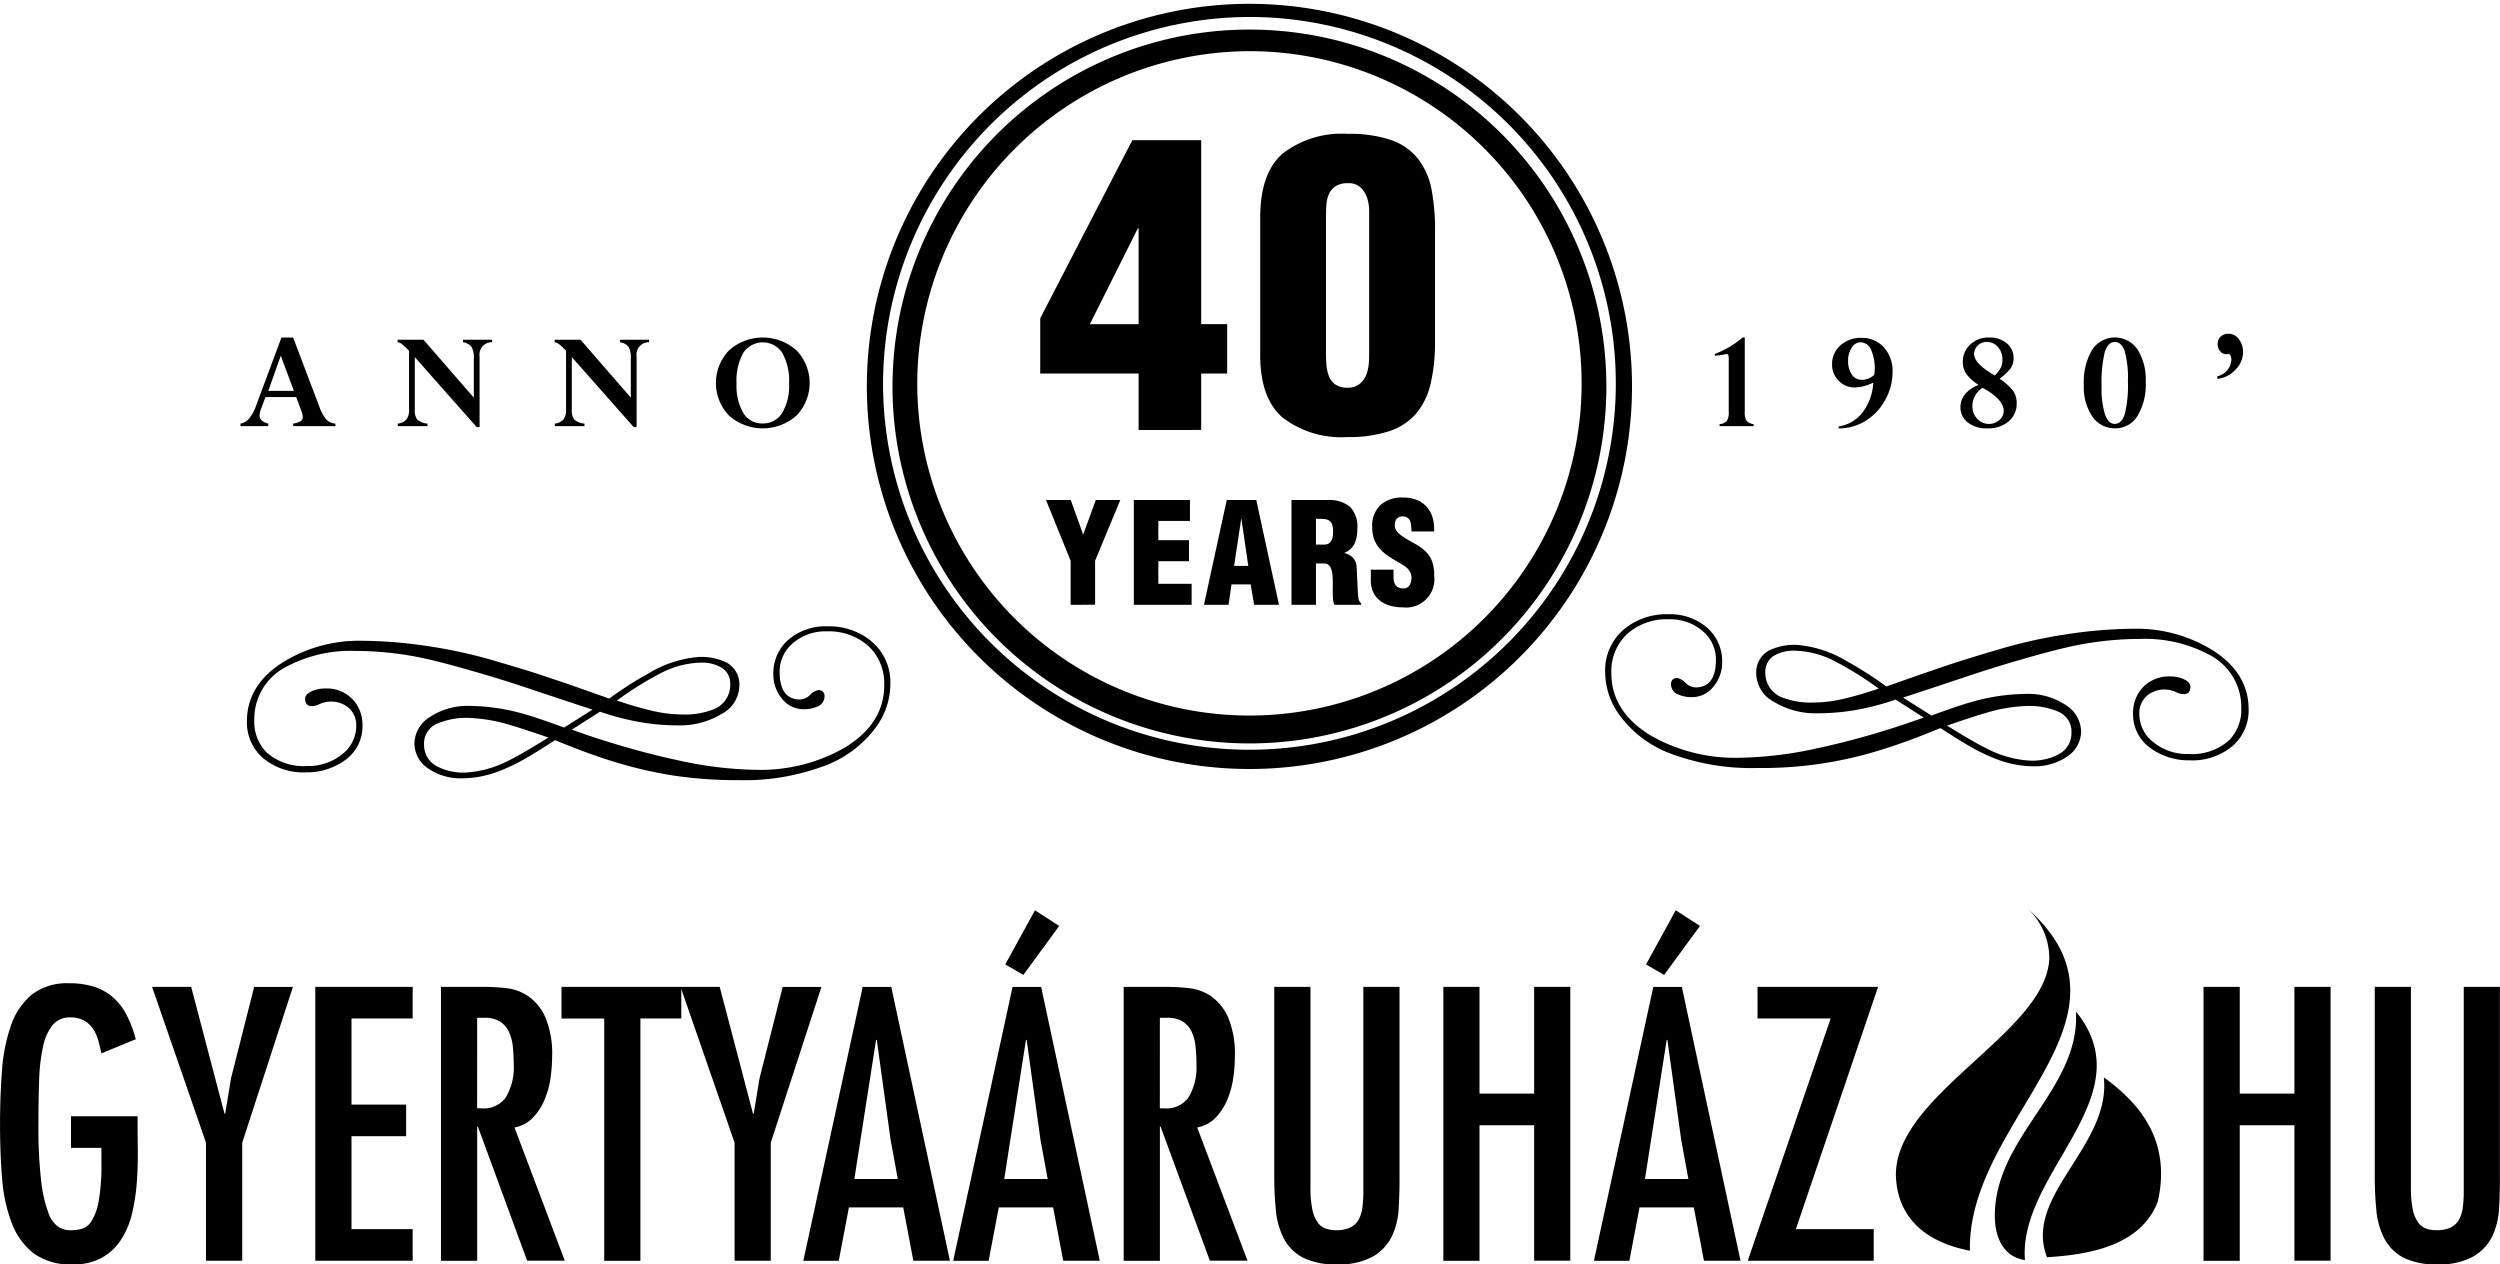 <svg xmlns="http://www.w3.org/2000/svg" width="235.086" height="118.893" viewBox="0 0 235.086 118.893">
  <path id="_40_years" data-name="40 years" d="M1254.981,861.247a4.3,4.3,0,0,1-1.77-1.778,7.177,7.177,0,0,1-.749-2.646,32.5,32.5,0,0,1-.153-3.261V835.8h3.4v18.884a9.929,9.929,0,0,0,.17,2.016,3.227,3.227,0,0,0,.494,1.228,1.6,1.6,0,0,0,.766.6,2.893,2.893,0,0,0,.953.153,3.008,3.008,0,0,0,1.393-.273,1.842,1.842,0,0,0,.766-.751,3.308,3.308,0,0,0,.341-1.143,12.108,12.108,0,0,0,.085-1.452V835.8h3.4v18.271c0,.81-.029,1.7-.085,2.646a6.823,6.823,0,0,1-.63,2.527,4.531,4.531,0,0,1-1.754,1.894,6.524,6.524,0,0,1-3.419.752A6.719,6.719,0,0,1,1254.981,861.247Zm-103.484,0a4.3,4.3,0,0,1-1.771-1.778,7.235,7.235,0,0,1-.749-2.646,32.509,32.509,0,0,1-.153-3.261V835.8h3.405v18.884a9.912,9.912,0,0,0,.17,2.016,3.265,3.265,0,0,0,.494,1.228,1.584,1.584,0,0,0,.766.6,2.893,2.893,0,0,0,.953.153,3.02,3.02,0,0,0,1.4-.273,1.841,1.841,0,0,0,.766-.751,3.339,3.339,0,0,0,.34-1.143,12.055,12.055,0,0,0,.085-1.452V835.8h3.4v18.271c0,.856-.029,1.746-.085,2.646a6.785,6.785,0,0,1-.629,2.527,4.516,4.516,0,0,1-1.751,1.894,6.533,6.533,0,0,1-3.422.752A6.72,6.72,0,0,1,1151.5,861.247Zm-119.314-.377a6.455,6.455,0,0,1-2.06-2.819,14.671,14.671,0,0,1-.92-4.183c-.136-1.573-.2-3.3-.2-5.122,0-1.78.063-3.5.187-5.107a16.245,16.245,0,0,1,.851-4.234,6.505,6.505,0,0,1,1.958-2.884,5.4,5.4,0,0,1,3.507-1.06,7.456,7.456,0,0,1,2.381.343,4.987,4.987,0,0,1,1.771,1.007,5.723,5.723,0,0,1,1.26,1.656,11.347,11.347,0,0,1,.851,2.255l-3.232,1.333c-.085-.4-.187-.822-.306-1.247a3.739,3.739,0,0,0-.494-1.075,2.475,2.475,0,0,0-.834-.768,2.593,2.593,0,0,0-1.294-.292,2.059,2.059,0,0,0-1.651.7,4.77,4.77,0,0,0-.9,2,16.891,16.891,0,0,0-.375,3.159c-.046,1.211-.068,2.578-.068,4.183a43.516,43.516,0,0,0,.255,5.326,12.39,12.39,0,0,0,.681,3.006,2.668,2.668,0,0,0,.953,1.333,2.15,2.15,0,0,0,1.106.307,4.848,4.848,0,0,0,1.038-.119,1.656,1.656,0,0,0,.954-.734,5.316,5.316,0,0,0,.678-1.895,19.526,19.526,0,0,0,.258-3.6v-1.4h-2.86v-2.972h6.262v.409c0,1.007,0,1.894.017,2.716.012.975-.017,1.979-.085,2.989a18.466,18.466,0,0,1-.425,2.9,8.013,8.013,0,0,1-1,2.493,5.256,5.256,0,0,1-1.8,1.761,5.5,5.5,0,0,1-2.823.664A5.872,5.872,0,0,1,1032.183,860.87Zm207.426.686-3.4,0V835.8h3.405v10.039h5.141V835.8h3.4v25.747l-3.4,0V848.814h-5.141v12.741Zm-57.392,0-3.334,0,5.583-25.749h2.687l5.516,25.747-3.439,0-.953-5.019h-5.105l-.953,5.019v0Zm1.466-7.687h4.083l-.681-3.721-1.292-9.358h-.068Zm-15.559,7.687-3.4,0V835.8h3.4v10.039h5.139V835.8h3.4v25.747l-3.4,0V848.814h-5.139v12.741Zm-30.059,0-3.4,0V835.8h4.086a18.845,18.845,0,0,1,2.043.119,4.656,4.656,0,0,1,2.077.752,4.828,4.828,0,0,1,1.6,1.963,8.877,8.877,0,0,1,.647,3.757,14.017,14.017,0,0,1-.153,2,8.162,8.162,0,0,1-.562,2.033,5.667,5.667,0,0,1-1.09,1.673,3.173,3.173,0,0,1-1.736.922l4.73,12.529-3.539,0-4.63-12.6h-.068v12.6Zm0-14.346c.117.01.246.014.4.014a2.56,2.56,0,0,0,2.276-1,5.418,5.418,0,0,0,.766-3.074,17.372,17.372,0,0,0-.085-1.741,4.153,4.153,0,0,0-.391-1.435,2.256,2.256,0,0,0-.885-.956,2.676,2.676,0,0,0-1.367-.311c-.056,0-.109,0-.165,0h-.545Zm-16.1,14.346-3.332,0,5.581-25.749h2.69l5.515,25.747-3.439,0-.953-5.019h-5.107l-.953,5.019v0Zm1.466-7.687h4.086l-.681-3.721-1.293-9.358h-.068Zm-15.559,7.687-3.332,0,5.582-25.749h2.689l5.516,25.747-3.439,0-.954-5.019h-5.107l-.954,5.019v0Zm1.466-7.687h4.086l-.681-3.721-1.294-9.358h-.068Zm-20.119,7.687-3.4,0v-22.78H1081.8V835.8h14.876l3.132,11.919h.068l.545-3.315,2.179-8.6h3.643l-4.766,14.65v11.1l-3.4,0v-11.1L1093.064,836v2.772h-3.845v22.783Zm-15.353,0-3.4,0V835.8h4.086a18.848,18.848,0,0,1,2.043.119,4.626,4.626,0,0,1,2.075.752,4.773,4.773,0,0,1,1.6,1.963,8.818,8.818,0,0,1,.647,3.757,14.091,14.091,0,0,1-.153,2,8.141,8.141,0,0,1-.562,2.033,5.6,5.6,0,0,1-1.089,1.673,3.151,3.151,0,0,1-1.734.922l4.728,12.529-3.539,0-4.628-12.6h-.068v12.6Zm0-14.346c.119.01.245.014.4.014a2.56,2.56,0,0,0,2.276-1,5.427,5.427,0,0,0,.766-3.074c0-.6-.029-1.182-.085-1.741a4.234,4.234,0,0,0-.392-1.435,2.258,2.258,0,0,0-.885-.956,2.678,2.678,0,0,0-1.367-.311c-.056,0-.109,0-.165,0h-.544Zm131.327,14.343h-11.844l7.794-22.78h-6.875V835.8h11.335l-7.729,22.778h7.32v2.972Zm-137.39,0h-9.154V835.8h9.156v2.969h-5.752v8.1h5.139v2.97h-5.139v8.743h5.752v2.972Zm-16.031,0h-3.4v-11.1L1043.3,835.8h3.677l3.132,11.919h.068l.545-3.315,2.177-8.6h3.643l-4.764,14.65v11.1Zm167.641-.058c-2.556-.413-2.831-3.045-2.831-4.159,0-3.714,1.972-6.678,3.882-9.543,1.777-2.673,3.619-5.435,3.757-8.743v-.922c3.808,4.706,1.291,9.042-1.377,13.631-1.817,3.12-3.7,6.35-3.429,9.733v0Zm2.079-.27c-1.192-3.052.532-5.766,2.357-8.641,1.627-2.563,3.31-5.214,2.984-8.269,2.848,2.069,6.467,5.535,5.073,11.683-1.61,4.151-6.411,4.973-10.411,5.226Zm-7.257-.615c-4.3-.834-6.7-3.174-6.941-6.763-.273-4.066,3.638-7.639,7.42-11.095,3.521-3.217,6.846-6.255,6.992-9.613a6.435,6.435,0,0,0-2.011-4.677c3.178,2.865,4.4,5.805,3.853,9.244-.489,3.059-2.308,6.109-4.234,9.336l-.01.015c-2.537,4.248-5.161,8.643-5.066,13.551v0Zm-28.75-25.937-1.7-.987,2.79-5.088,2.281,1.469-3.366,4.606,0,0Zm-60.254,0-1.7-.987,2.792-5.088,2.281,1.469-3.369,4.606,0,0Zm-32.962-18.753a40.265,40.265,0,0,1-5.686-1.338c-1.51-.462-3.325-1.131-5.394-1.982-1.138.744-2.021,1.291-2.617,1.632a17.348,17.348,0,0,1-2.938,1.394,9.775,9.775,0,0,1-3.179.564,5.357,5.357,0,0,1-3.191-.927,2.834,2.834,0,0,1-1.293-2.4,3,3,0,0,1,1.454-2.439,6.355,6.355,0,0,1,3.779-1.043,19.085,19.085,0,0,1,4.939.722c.864.236,2.174.676,3.9,1.313l2.67-1.688-1.469-.482-.5-.168c-1.274-.421-2.595-.858-3.928-1.306-1.96-.657-3.821-1.233-5.528-1.715-2.082-.6-3.789-1.036-5.073-1.286a30.9,30.9,0,0,0-5.822-.562,12.831,12.831,0,0,0-6.488,1.5,5.5,5.5,0,0,0-2.992,4.981,4.094,4.094,0,0,0,1.148,3.055,5.211,5.211,0,0,0,3.791,1.286,5.01,5.01,0,0,0,3.325-1.111,3.362,3.362,0,0,0,1.323-2.639,2.23,2.23,0,0,0-.589-1.607,2.549,2.549,0,0,0-1.921-.7,2.613,2.613,0,0,0-1.014.27,1.705,1.705,0,0,1-.642.161c-.426,0-.642-.236-.642-.7,0-.267.187-.491.576-.683a3.006,3.006,0,0,1,1.32-.28,3.341,3.341,0,0,1,2.644,1.1,3.49,3.49,0,0,1,.854,2.386,3.885,3.885,0,0,1-1.707,3.3,6.079,6.079,0,0,1-3.633,1.1,5.858,5.858,0,0,1-4.006-1.34,4.414,4.414,0,0,1-1.522-3.453c0-2.42,1.284-4.375,3.82-5.815a13.581,13.581,0,0,1,6.756-1.768,44.035,44.035,0,0,1,6.81.562,45.785,45.785,0,0,1,5.781,1.286c1.917.562,3.276.975,4.151,1.26,1.121.37,2.271.756,3.419,1.153,1.309.465,2.369.839,3.337,1.177a32.121,32.121,0,0,1,3.631-2.33,10.785,10.785,0,0,1,4.755-1.581,5.487,5.487,0,0,1,2.67.535,2.341,2.341,0,0,1,1.175,2.2,3.073,3.073,0,0,1-1.722,2.651,7.494,7.494,0,0,1-3.94,1.046,21.08,21.08,0,0,1-3.845-.336,25.152,25.152,0,0,1-3.6-.951l-2.643,1.688c1.393.5,2.578.893,3.524,1.18,2.233.693,4.424,1.269,6.516,1.714a35.986,35.986,0,0,0,7.237.883,15.92,15.92,0,0,0,8.436-2.116c2.43-1.493,3.66-3.449,3.66-5.812a4.816,4.816,0,0,0-1.5-3.726,5.589,5.589,0,0,0-3.9-1.364,4.676,4.676,0,0,0-3.178,1.1,3.481,3.481,0,0,0-1.255,2.707c0,1.724.647,2.6,1.921,2.6a1.461,1.461,0,0,0,.949-.44,1.4,1.4,0,0,1,.761-.443.632.632,0,0,1,.428.134.608.608,0,0,1,.161.482,1.016,1.016,0,0,1-.7.939,3.008,3.008,0,0,1-1.255.241,2.552,2.552,0,0,1-2.043-.992,3.5,3.5,0,0,1-.814-2.276,4.184,4.184,0,0,1,1.415-3.268,5.392,5.392,0,0,1,3.714-1.26,6.242,6.242,0,0,1,3.979,1.313,5.019,5.019,0,0,1,1.894,4.151,6.88,6.88,0,0,1-1.389,4.074,10.536,10.536,0,0,1-4.538,3.482,21.556,21.556,0,0,1-8.359,1.447A40.621,40.621,0,0,1,1092.269,815.92Zm-22.243-4.835a2.012,2.012,0,0,0-1.148,1.943,2.231,2.231,0,0,0,1.281,2.062,5.27,5.27,0,0,0,2.51.562,10.061,10.061,0,0,0,4.246-1.177c.739-.362,1.97-1.075,3.658-2.118-1.462-.511-2.673-.91-3.6-1.177a15.054,15.054,0,0,0-3.872-.671A6.951,6.951,0,0,0,1070.027,811.085Zm21.255-4.862a31.873,31.873,0,0,0-4.27,2.651,34.435,34.435,0,0,0,3.324.966,12.924,12.924,0,0,0,2.9.348,7.322,7.322,0,0,0,2.7-.428,2.462,2.462,0,0,0,1.734-2.412,1.745,1.745,0,0,0-.732-1.513,3.587,3.587,0,0,0-2.1-.523A8.649,8.649,0,0,0,1091.282,806.224Zm29.718-1.5a35.976,35.976,0,1,1,25.489,10.589A35.982,35.982,0,0,1,1121,804.721Zm-8.962-25.567a34.453,34.453,0,1,0,34.451-34.56A34.545,34.545,0,0,0,1112.038,779.154Zm73.832,34.624a10.509,10.509,0,0,1-4.538-3.483,6.882,6.882,0,0,1-1.388-4.071,5.029,5.029,0,0,1,1.894-4.154,6.243,6.243,0,0,1,3.979-1.313,5.391,5.391,0,0,1,3.711,1.26,4.194,4.194,0,0,1,1.415,3.268,3.5,3.5,0,0,1-.815,2.276,2.546,2.546,0,0,1-2.043.992,3.034,3.034,0,0,1-1.255-.241,1.022,1.022,0,0,1-.693-.939.607.607,0,0,1,.16-.482.634.634,0,0,1,.426-.134,1.389,1.389,0,0,1,.761.443,1.472,1.472,0,0,0,.949.44c1.277,0,1.924-.873,1.924-2.6a3.487,3.487,0,0,0-1.255-2.707,4.675,4.675,0,0,0-3.178-1.1,5.576,5.576,0,0,0-3.9,1.367,4.808,4.808,0,0,0-1.5,3.723c0,2.364,1.231,4.319,3.658,5.812a15.938,15.938,0,0,0,8.439,2.116,35.944,35.944,0,0,0,7.236-.883c2.1-.447,4.29-1.024,6.517-1.715.917-.28,2.1-.676,3.524-1.179l-2.643-1.688a25.337,25.337,0,0,1-3.6.951,21.1,21.1,0,0,1-3.845.336,7.479,7.479,0,0,1-3.94-1.046,3.072,3.072,0,0,1-1.722-2.651,2.346,2.346,0,0,1,1.174-2.2,5.478,5.478,0,0,1,2.67-.535,10.77,10.77,0,0,1,4.752,1.581,32.171,32.171,0,0,1,3.633,2.33c.861-.3,1.722-.606,2.566-.9l.061-.022.71-.25c1.189-.408,2.34-.8,3.42-1.153.88-.287,2.276-.71,4.151-1.26a45.814,45.814,0,0,1,5.781-1.284,43.572,43.572,0,0,1,6.809-.564,13.585,13.585,0,0,1,6.756,1.768c2.534,1.44,3.818,3.4,3.818,5.815a4.408,4.408,0,0,1-1.523,3.453,5.85,5.85,0,0,1-4.005,1.34,6.075,6.075,0,0,1-3.631-1.1,3.887,3.887,0,0,1-1.709-3.3,3.49,3.49,0,0,1,.856-2.386,3.341,3.341,0,0,1,2.644-1.1,3,3,0,0,1,1.32.28c.387.19.574.413.574.683,0,.462-.214.7-.64.7a1.658,1.658,0,0,1-.642-.16,2.618,2.618,0,0,0-1.014-.27,2.551,2.551,0,0,0-1.924.7,2.242,2.242,0,0,0-.586,1.607,3.372,3.372,0,0,0,1.321,2.639,5.018,5.018,0,0,0,3.325,1.112,5.214,5.214,0,0,0,3.793-1.286,4.1,4.1,0,0,0,1.148-3.055,5.5,5.5,0,0,0-2.991-4.981,12.84,12.84,0,0,0-6.489-1.5,30.9,30.9,0,0,0-5.822.562c-1.282.251-2.987.683-5.073,1.287-1.651.465-3.512,1.041-5.528,1.714-2.17.727-4.1,1.367-5.9,1.955l2.671,1.688c1.7-.625,3.047-1.08,3.9-1.313a19.125,19.125,0,0,1,4.939-.722,6.358,6.358,0,0,1,3.779,1.043,3,3,0,0,1,1.454,2.439,2.834,2.834,0,0,1-1.3,2.4,5.389,5.389,0,0,1-3.191.924,9.747,9.747,0,0,1-3.176-.564,17.227,17.227,0,0,1-2.938-1.394c-.625-.357-1.505-.907-2.617-1.634-2.094.861-3.908,1.53-5.394,1.985a37.334,37.334,0,0,1-11.856,1.768A21.549,21.549,0,0,1,1185.87,813.777Zm29.828-3.723c-.868.248-2.082.644-3.607,1.177,1.71,1.055,2.906,1.749,3.66,2.118a10.054,10.054,0,0,0,4.244,1.177,5.276,5.276,0,0,0,2.512-.562,2.23,2.23,0,0,0,1.282-2.062,2.018,2.018,0,0,0-1.148-1.943,6.95,6.95,0,0,0-3.072-.576A15.019,15.019,0,0,0,1215.7,810.054Zm-19.961-5.345a1.756,1.756,0,0,0-.734,1.515,2.458,2.458,0,0,0,1.736,2.41,7.32,7.32,0,0,0,2.7.428,12.781,12.781,0,0,0,2.9-.348,34.285,34.285,0,0,0,3.324-.965,32.074,32.074,0,0,0-4.273-2.651,8.644,8.644,0,0,0-3.551-.912A3.6,3.6,0,0,0,1195.736,804.709Zm-73.034-1.69a33.564,33.564,0,1,1,23.787,9.886A33.581,33.581,0,0,1,1122.7,803.018Zm-7.449-23.865a31.237,31.237,0,1,0,31.238-31.345A31.327,31.327,0,0,0,1115.254,779.154Zm44.293,20.745a2.616,2.616,0,0,1-.936-.55,2.149,2.149,0,0,1-.535-.8,2.594,2.594,0,0,1-.17-.934v-1.051h2.133v.7a2.1,2.1,0,0,0,.039.4.935.935,0,0,0,.146.343.7.7,0,0,0,.28.236,1.065,1.065,0,0,0,.453.085.635.635,0,0,0,.588-.3,1.3,1.3,0,0,0,.185-.684,1.126,1.126,0,0,0-.119-.54,1.436,1.436,0,0,0-.3-.394,2.278,2.278,0,0,0-.411-.3c-.153-.088-.3-.18-.453-.275q-.536-.3-.975-.606a3.906,3.906,0,0,1-.766-.683,3,3,0,0,1-.491-.846,3.208,3.208,0,0,1-.177-1.124,2.691,2.691,0,0,1,.773-2.094,3.033,3.033,0,0,1,2.121-.7,3.394,3.394,0,0,1,1.316.236,2.447,2.447,0,0,1,.936.664,2.684,2.684,0,0,1,.537,1.012,3.749,3.749,0,0,1,.131,1.279h-2.12c-.01-.139-.02-.29-.027-.452a2,2,0,0,0-.078-.453.766.766,0,0,0-.216-.348.85.85,0,0,0-.995-.015.767.767,0,0,0-.243.506.943.943,0,0,0,.151.71,2.472,2.472,0,0,0,.542.5q.657.419,1.2.715a4.5,4.5,0,0,1,.948.678,2.592,2.592,0,0,1,.63.912,3.8,3.8,0,0,1,.221,1.437,2.649,2.649,0,0,1-2.957,2.943A4.025,4.025,0,0,1,1159.547,799.9Zm-5.073-.032a2.755,2.755,0,0,1-.085-.282,2.134,2.134,0,0,1-.046-.282c-.017-.438-.022-.851-.012-1.243a8.18,8.18,0,0,0-.039-1.043,1.9,1.9,0,0,0-.216-.737.664.664,0,0,0-.569-.3h-.761v3.889h-2.3v-9.852h3.363a3.12,3.12,0,0,1,2.128.625,2.689,2.689,0,0,1,.7,2.094,3.344,3.344,0,0,1-.248,1.352,1.812,1.812,0,0,1-.968.895v.025a1.529,1.529,0,0,1,.8.435,1.261,1.261,0,0,1,.341.839c.017.2.034.448.046.737s.027.581.039.88.029.581.046.854a4.533,4.533,0,0,0,.078.642.926.926,0,0,0,.224.343v.131Zm-1.729-8.079v2.417h.785a.745.745,0,0,0,.413-.1.732.732,0,0,0,.255-.277,1.174,1.174,0,0,0,.124-.394,3.085,3.085,0,0,0,.034-.445,2.04,2.04,0,0,0-.093-.683.683.683,0,0,0-.289-.367,1.062,1.062,0,0,0-.5-.139q-.192-.012-.428-.012Q1152.9,791.784,1152.745,791.788Zm-5.812,8.079-.328-1.919h-1.8l-.277,1.919h-2.315l2.145-9.852h2.777l2.133,9.852Zm-1.885-3.653h1.335l-.642-4.411h-.027Zm-9.428,3.653v-9.852h5.277v1.97h-2.972V793.8h2.88v1.97h-2.88V797.9h3.13v1.97Zm-5.943,0V795.73l-2.318-5.715h2.332l1.15,3.217h.026l1.18-3.217h2.3l-2.369,5.715v4.137Zm19.956-17.585q-2.127-1.817-2.128-5.866V763.458q0-4.2,2.128-6.031a9.1,9.1,0,0,1,6.126-1.839,12.012,12.012,0,0,1,4.088.593,5.5,5.5,0,0,1,2.534,1.8,6.876,6.876,0,0,1,1.26,2.97,20.65,20.65,0,0,1,.3,4.1V775.08a17.131,17.131,0,0,1-.409,3.991,6.7,6.7,0,0,1-1.35,2.8,5.693,5.693,0,0,1-2.536,1.671,12.089,12.089,0,0,1-3.959.557A9.04,9.04,0,0,1,1149.632,782.281Zm4.959-21.773a1.685,1.685,0,0,0-.63.742,3.1,3.1,0,0,0-.238,1.038c-.027.384-.037.776-.037,1.17V775.97c0,.421.01.834.037,1.243a3.833,3.833,0,0,0,.221,1.114,1.739,1.739,0,0,0,.61.817,1.987,1.987,0,0,0,1.2.316,1.794,1.794,0,0,0,1.2-.445,2.181,2.181,0,0,0,.593-.965,4.587,4.587,0,0,0,.185-1.133c.012-.382.017-.7.017-.946V762.789a4.014,4.014,0,0,0-.165-1.095,2.45,2.45,0,0,0-.594-1.021,1.63,1.63,0,0,0-1.238-.445A2.1,2.1,0,0,0,1154.59,760.508Zm-18.522,22.923v-5.309h-9.251v-5.2l8.66-16.744h6.476v17.3h2.442v4.64h-2.442v5.309Zm-4.589-9.949h4.589v-9.02H1136Zm94.27,8.684a4.971,4.971,0,0,1-.8-2.957,6.031,6.031,0,0,1,.769-3.3,2.563,2.563,0,0,1,4.278-.056,5.332,5.332,0,0,1,.776,3.074,5.708,5.708,0,0,1-.773,3.176,2.412,2.412,0,0,1-2.1,1.17A2.53,2.53,0,0,1,1225.749,782.167Zm1.17-6.051a12.215,12.215,0,0,0-.3,3.244,8.242,8.242,0,0,0,.318,2.59c.209.6.516.907.912.907.433,0,.751-.3.946-.9a11.042,11.042,0,0,0,.3-3.11,9.49,9.49,0,0,0-.3-2.824c-.2-.574-.516-.866-.929-.866C1227.434,775.156,1227.116,775.479,1226.919,776.116Zm-12.88,6.608a1.781,1.781,0,0,1-.691-1.444c0-.9.572-1.61,1.7-2.094a4.275,4.275,0,0,1-1.143-1.019,1.921,1.921,0,0,1-.333-1.111,2.187,2.187,0,0,1,.7-1.668,2.515,2.515,0,0,1,1.778-.652,2.488,2.488,0,0,1,1.658.542,1.77,1.77,0,0,1,.637,1.415,1.611,1.611,0,0,1-.275.936,4.885,4.885,0,0,1-1.043.978,5.441,5.441,0,0,1,1.267,1.133,1.99,1.99,0,0,1,.343,1.162,2.193,2.193,0,0,1-.744,1.714,3,3,0,0,1-2.053.661A2.8,2.8,0,0,1,1214.039,782.724Zm.433-1.547a1.693,1.693,0,0,0,.453,1.2,1.482,1.482,0,0,0,1.121.482,1.4,1.4,0,0,0,.958-.362,1.1,1.1,0,0,0,.414-.844c0-.739-.671-1.476-1.994-2.189A2.08,2.08,0,0,0,1214.472,781.177Zm.508-5.686a1.085,1.085,0,0,0-.347.805c0,.593.654,1.269,1.943,2.009a3.046,3.046,0,0,0,.569-.73,1.7,1.7,0,0,0,.151-.747,1.751,1.751,0,0,0-.423-1.2,1.371,1.371,0,0,0-1.063-.477A1.146,1.146,0,0,0,1214.98,775.491Zm-13.079,7.787V783.1a3.52,3.52,0,0,0,2.254-1.326,5.186,5.186,0,0,0,1-2.8,4.058,4.058,0,0,1-1.73.46,2.061,2.061,0,0,1-1.529-.63,2.141,2.141,0,0,1-.618-1.559,2.294,2.294,0,0,1,.783-1.77,2.842,2.842,0,0,1,1.96-.705,2.765,2.765,0,0,1,2.128.893,3.3,3.3,0,0,1,.817,2.315,5.4,5.4,0,0,1-.691,2.624,5.216,5.216,0,0,1-1.846,1.97,4.745,4.745,0,0,1-2.529.715Zm1.228-7.588a2.125,2.125,0,0,0-.343,1.226,2.2,2.2,0,0,0,.355,1.309,1.113,1.113,0,0,0,.948.491,1.747,1.747,0,0,0,1.15-.462,4.288,4.288,0,0,0-.311-2.408,1.106,1.106,0,0,0-.98-.664A.98.98,0,0,0,1203.13,775.691Zm-105.573,6.389a4.428,4.428,0,0,1,0-6.138,4.763,4.763,0,0,1,6.335,0,4.412,4.412,0,0,1,0,6.138,4.788,4.788,0,0,1-6.338,0Zm1.33-5.893a5.48,5.48,0,0,0-.627,2.894,5.084,5.084,0,0,0,.635,2.753,2.05,2.05,0,0,0,1.824.982,2.082,2.082,0,0,0,1.824-.975,4.98,4.98,0,0,0,.657-2.773,5.39,5.39,0,0,0-.632-2.882,2.2,2.2,0,0,0-3.679,0Zm-10.03,6.977h-.262l-5.825-6.586v4.966a1.367,1.367,0,0,0,.238.912,1.66,1.66,0,0,0,.951.375v.238h-2.79v-.238a1.271,1.271,0,0,0,.815-.389,1.489,1.489,0,0,0,.246-.939V775.99a7.454,7.454,0,0,0-.652-.623,1.017,1.017,0,0,0-.423-.185v-.236h2.432l4.73,5.443v-3.653a2.148,2.148,0,0,0-.209-1.116,1.284,1.284,0,0,0-.8-.438v-.236h2.729v.236a1.154,1.154,0,0,0-1.174,1.33v6.651Zm-14.766,0h-.263l-5.822-6.586v4.966a1.381,1.381,0,0,0,.236.912,1.694,1.694,0,0,0,.953.375v.238h-2.789v-.238a1.258,1.258,0,0,0,.812-.389,1.454,1.454,0,0,0,.248-.939V775.99a7.382,7.382,0,0,0-.651-.623.972.972,0,0,0-.423-.185v-.236h2.432l4.73,5.443v-3.653a2.11,2.11,0,0,0-.211-1.116,1.285,1.285,0,0,0-.8-.438v-.236h2.731v.236a1.155,1.155,0,0,0-1.177,1.33v6.651Zm-19.864-.092-2.614,0v-.238a1.372,1.372,0,0,0,.824-.494,4.521,4.521,0,0,0,.7-1.35l2.328-6.252h1.1l2.464,6.5a3.752,3.752,0,0,0,.661,1.209,1.27,1.27,0,0,0,.849.384v.236l-3.967,0v-.238a2.007,2.007,0,0,0,.7-.233.446.446,0,0,0,.2-.389,2.043,2.043,0,0,0-.156-.625l-.467-1.248h-2.889l-.4,1.078a2.012,2.012,0,0,0-.153.664c0,.358.275.61.815.754v.241Zm0-3.32h2.41l-1.233-3.3Zm139.662,3.317H1190.7v-.185a1.076,1.076,0,0,0,.674-.292,1.5,1.5,0,0,0,.185-.9v-4.876a1.487,1.487,0,0,0-.036-.425.162.162,0,0,0-.173-.095,1.713,1.713,0,0,0-.251.039,4.895,4.895,0,0,1-.844.109v-.163a8.939,8.939,0,0,0,2.614-1.547h.2v6.958a1.649,1.649,0,0,0,.156.868,1.048,1.048,0,0,0,.674.323v.185Zm43.617-4.455v-.238a1.657,1.657,0,0,0,1.318-1.571.831.831,0,0,0-.075-.353c-.049-.112-.107-.17-.175-.17a.493.493,0,0,0-.087.015,1.472,1.472,0,0,1-.149.012.72.72,0,0,1-.569-.282,1.011,1.011,0,0,1-.236-.666.957.957,0,0,1,.287-.71,1.038,1.038,0,0,1,.739-.272,1.2,1.2,0,0,1,.968.511,1.961,1.961,0,0,1,.4,1.238,2.345,2.345,0,0,1-.744,1.656,2.566,2.566,0,0,1-1.673.832Z" transform="translate(-1029 -743)"/>
</svg>
